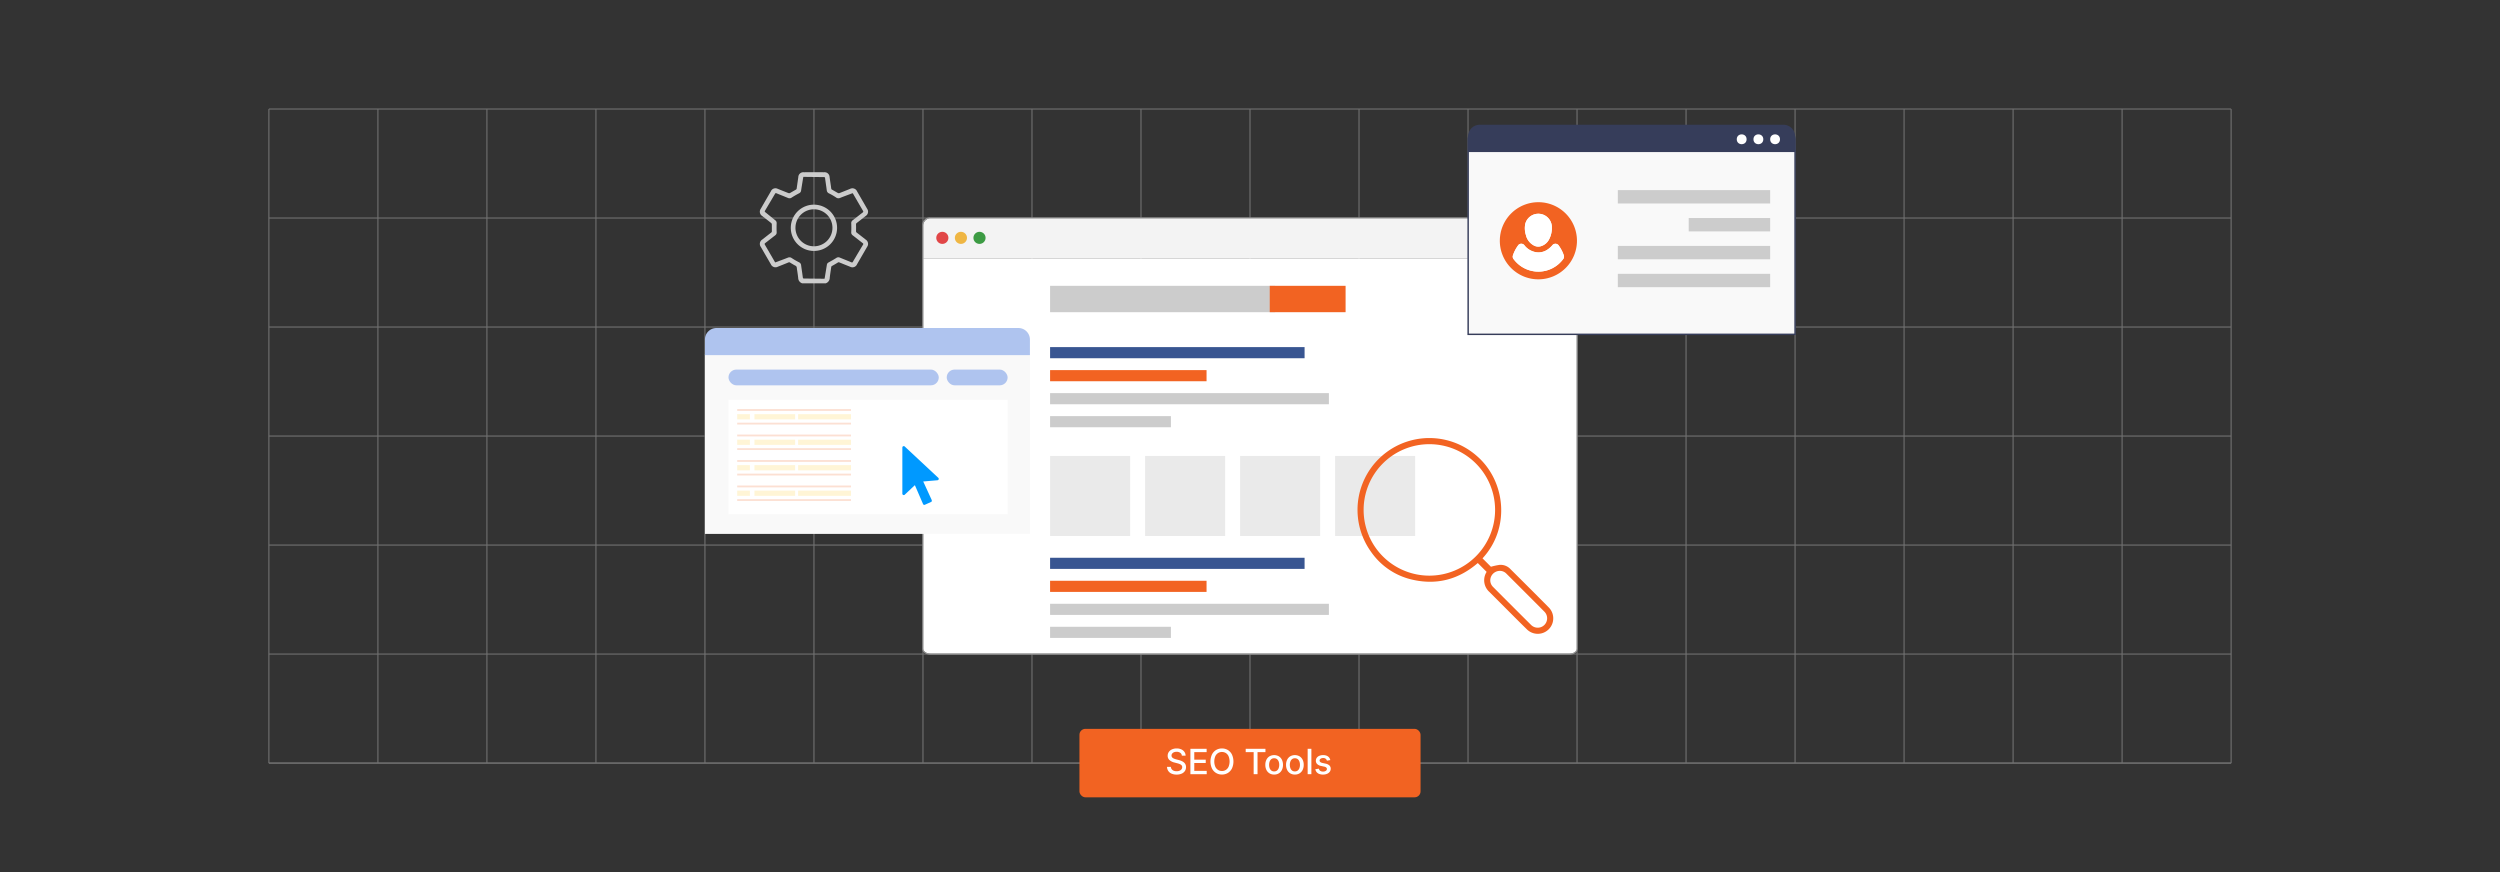 <svg id="Layer_1" data-name="Layer 1" xmlns="http://www.w3.org/2000/svg" viewBox="0 0 860 300"><rect x="0" y="0" width="860" height="300" fill="#333333" stroke="none"/><g opacity="0.4"><line x1="92.5" y1="37.5" x2="92.5" y2="262.5" fill="none" stroke="#ccc" stroke-miterlimit="10" stroke-width="0.375"/><line x1="130" y1="37.5" x2="130" y2="262.5" fill="none" stroke="#ccc" stroke-miterlimit="10" stroke-width="0.375"/><line x1="167.5" y1="37.5" x2="167.5" y2="262.5" fill="none" stroke="#ccc" stroke-miterlimit="10" stroke-width="0.375"/><line x1="205" y1="37.5" x2="205" y2="262.5" fill="none" stroke="#ccc" stroke-miterlimit="10" stroke-width="0.375"/><line x1="242.5" y1="37.5" x2="242.5" y2="262.5" fill="none" stroke="#ccc" stroke-miterlimit="10" stroke-width="0.375"/><line x1="280" y1="37.5" x2="280" y2="262.5" fill="none" stroke="#ccc" stroke-miterlimit="10" stroke-width="0.375"/><line x1="317.5" y1="37.5" x2="317.5" y2="262.5" fill="none" stroke="#ccc" stroke-miterlimit="10" stroke-width="0.375"/><line x1="355" y1="37.5" x2="355" y2="262.5" fill="none" stroke="#ccc" stroke-miterlimit="10" stroke-width="0.375"/><line x1="392.5" y1="37.5" x2="392.5" y2="262.5" fill="none" stroke="#ccc" stroke-miterlimit="10" stroke-width="0.375"/><line x1="430" y1="37.5" x2="430" y2="262.5" fill="none" stroke="#ccc" stroke-miterlimit="10" stroke-width="0.375"/><line x1="467.5" y1="37.5" x2="467.5" y2="262.5" fill="none" stroke="#ccc" stroke-miterlimit="10" stroke-width="0.375"/><line x1="505" y1="37.5" x2="505" y2="262.5" fill="none" stroke="#ccc" stroke-miterlimit="10" stroke-width="0.375"/><line x1="542.5" y1="37.5" x2="542.5" y2="262.5" fill="none" stroke="#ccc" stroke-miterlimit="10" stroke-width="0.375"/><line x1="580" y1="37.5" x2="580" y2="262.5" fill="none" stroke="#ccc" stroke-miterlimit="10" stroke-width="0.375"/><line x1="617.5" y1="37.5" x2="617.5" y2="262.5" fill="none" stroke="#ccc" stroke-miterlimit="10" stroke-width="0.375"/><line x1="655" y1="37.5" x2="655" y2="262.5" fill="none" stroke="#ccc" stroke-miterlimit="10" stroke-width="0.375"/><line x1="692.5" y1="37.5" x2="692.5" y2="262.5" fill="none" stroke="#ccc" stroke-miterlimit="10" stroke-width="0.375"/><line x1="730" y1="37.5" x2="730" y2="262.5" fill="none" stroke="#ccc" stroke-miterlimit="10" stroke-width="0.375"/><line x1="767.5" y1="37.5" x2="767.5" y2="262.5" fill="none" stroke="#ccc" stroke-miterlimit="10" stroke-width="0.375"/><line x1="767.5" y1="37.5" x2="92.5" y2="37.5" fill="none" stroke="#ccc" stroke-miterlimit="10" stroke-width="0.375"/><line x1="767.5" y1="75" x2="92.5" y2="75" fill="none" stroke="#ccc" stroke-miterlimit="10" stroke-width="0.375"/><line x1="767.5" y1="112.5" x2="92.5" y2="112.5" fill="none" stroke="#ccc" stroke-miterlimit="10" stroke-width="0.375"/><line x1="767.5" y1="150" x2="92.5" y2="150" fill="none" stroke="#ccc" stroke-miterlimit="10" stroke-width="0.375"/><line x1="767.5" y1="187.5" x2="92.5" y2="187.5" fill="none" stroke="#ccc" stroke-miterlimit="10" stroke-width="0.375"/><line x1="767.5" y1="225" x2="92.5" y2="225" fill="none" stroke="#ccc" stroke-miterlimit="10" stroke-width="0.375"/><line x1="767.5" y1="262.5" x2="92.5" y2="262.5" fill="none" stroke="#ccc" stroke-miterlimit="10" stroke-width="0.375"/><line x1="767.5" y1="262.5" x2="92.5" y2="262.5" fill="none" stroke="#ccc" stroke-miterlimit="10" stroke-width="0.375"/></g><rect x="371.327" y="250.722" width="117.347" height="23.555" rx="2.052" fill="#f26322"/><path d="M404.751,266.457a4.263,4.263,0,0,1-1.72-.319,2.592,2.592,0,0,1-1.136-.917,2.667,2.667,0,0,1-.442-1.418h1.33a1.468,1.468,0,0,0,.299.826,1.618,1.618,0,0,0,.697.504,2.63,2.63,0,0,0,.967.17,2.657,2.657,0,0,0,.999-.176,1.618,1.618,0,0,0,.686-.492,1.159,1.159,0,0,0,.249-.738.917.917,0,0,0-.208-.618,1.62,1.62,0,0,0-.58-.41,5.501,5.501,0,0,0-.87-.296l-1.014-.264a3.983,3.983,0,0,1-1.726-.861,1.916,1.916,0,0,1-.6-1.465,2.24,2.24,0,0,1,.401-1.324,2.628,2.628,0,0,1,1.102-.882,3.854,3.854,0,0,1,1.591-.314,3.738,3.738,0,0,1,1.594.319,2.606,2.606,0,0,1,1.072.879,2.354,2.354,0,0,1,.41,1.292h-1.295a1.298,1.298,0,0,0-.551-.984,2.105,2.105,0,0,0-1.254-.352,2.337,2.337,0,0,0-.92.167,1.435,1.435,0,0,0-.609.46,1.093,1.093,0,0,0-.217.668.909.909,0,0,0,.234.645,1.696,1.696,0,0,0,.601.404,6.093,6.093,0,0,0,.759.258l.867.223a6.512,6.512,0,0,1,.92.305,3.425,3.425,0,0,1,.815.475,2.14,2.14,0,0,1,.577.697,2.077,2.077,0,0,1,.214.973,2.355,2.355,0,0,1-.384,1.33,2.544,2.544,0,0,1-1.11.908A4.22,4.22,0,0,1,404.751,266.457Z" fill="#fff"/><path d="M409.497,266.317v-8.73h5.584v1.148H410.833V261.33h3.943v1.137H410.833v2.701H415.11v1.148Z" fill="#fff"/><path d="M420.354,266.44a3.728,3.728,0,0,1-3.445-2.095,5.807,5.807,0,0,1,0-4.784,3.792,3.792,0,0,1,1.409-1.553,4.066,4.066,0,0,1,4.066,0,3.773,3.773,0,0,1,1.406,1.553,5.837,5.837,0,0,1,0,4.784,3.777,3.777,0,0,1-1.406,1.55A3.822,3.822,0,0,1,420.354,266.44Zm0-1.213a2.458,2.458,0,0,0,1.339-.375,2.555,2.555,0,0,0,.94-1.107,4.823,4.823,0,0,0,0-3.586,2.556,2.556,0,0,0-.94-1.107,2.585,2.585,0,0,0-2.687.003,2.587,2.587,0,0,0-.946,1.11,4.763,4.763,0,0,0,0,3.577,2.59,2.59,0,0,0,.946,1.107A2.469,2.469,0,0,0,420.354,265.227Z" fill="#fff"/><path d="M428.522,258.735v-1.148h6.791v1.148h-2.725v7.582h-1.33v-7.582Z" fill="#fff"/><path d="M438.308,266.452a2.991,2.991,0,0,1-1.597-.419,2.832,2.832,0,0,1-1.06-1.172,3.85,3.85,0,0,1-.378-1.749,3.896,3.896,0,0,1,.378-1.764,2.827,2.827,0,0,1,1.06-1.175,3.263,3.263,0,0,1,3.199,0,2.827,2.827,0,0,1,1.06,1.175,3.896,3.896,0,0,1,.378,1.764,3.85,3.85,0,0,1-.378,1.749,2.832,2.832,0,0,1-1.06,1.172A3.002,3.002,0,0,1,438.308,266.452Zm0-1.084a1.536,1.536,0,0,0,.97-.302,1.811,1.811,0,0,0,.583-.815,3.208,3.208,0,0,0,.193-1.14,3.243,3.243,0,0,0-.193-1.151,1.831,1.831,0,0,0-.583-.817,1.526,1.526,0,0,0-.97-.305,1.502,1.502,0,0,0-.964.305,1.849,1.849,0,0,0-.577.817,3.243,3.243,0,0,0-.193,1.151,3.208,3.208,0,0,0,.193,1.14,1.83,1.83,0,0,0,.577.815A1.512,1.512,0,0,0,438.308,265.368Z" fill="#fff"/><path d="M445.438,266.452a2.991,2.991,0,0,1-1.597-.419,2.832,2.832,0,0,1-1.061-1.172,3.851,3.851,0,0,1-.378-1.749,3.897,3.897,0,0,1,.378-1.764,2.828,2.828,0,0,1,1.061-1.175,3.263,3.263,0,0,1,3.199,0,2.828,2.828,0,0,1,1.061,1.175,3.897,3.897,0,0,1,.378,1.764,3.851,3.851,0,0,1-.378,1.749,2.832,2.832,0,0,1-1.061,1.172A3.002,3.002,0,0,1,445.438,266.452Zm0-1.084a1.537,1.537,0,0,0,.97-.302,1.81,1.81,0,0,0,.583-.815,3.208,3.208,0,0,0,.193-1.14,3.243,3.243,0,0,0-.193-1.151,1.83,1.83,0,0,0-.583-.817,1.526,1.526,0,0,0-.97-.305,1.502,1.502,0,0,0-.964.305,1.85,1.85,0,0,0-.577.817,3.243,3.243,0,0,0-.193,1.151,3.208,3.208,0,0,0,.193,1.14,1.83,1.83,0,0,0,.577.815A1.512,1.512,0,0,0,445.438,265.368Z" fill="#fff"/><path d="M451.116,257.586v8.73H449.833v-8.73Z" fill="#fff"/><path d="M455.112,266.457a3.57,3.57,0,0,1-1.272-.211,2.181,2.181,0,0,1-.908-.624,2.084,2.084,0,0,1-.457-1.011l1.219-.199a1.206,1.206,0,0,0,.478.759,1.622,1.622,0,0,0,.94.249,1.675,1.675,0,0,0,.979-.255.742.742,0,0,0,.363-.618.657.657,0,0,0-.231-.518,1.531,1.531,0,0,0-.683-.302l-1.09-.24a2.708,2.708,0,0,1-1.348-.653,1.564,1.564,0,0,1-.445-1.151,1.663,1.663,0,0,1,.319-1.014,2.079,2.079,0,0,1,.882-.674,3.271,3.271,0,0,1,1.295-.24,3.163,3.163,0,0,1,1.222.214,2.061,2.061,0,0,1,.826.601,2.12,2.12,0,0,1,.425.902l-1.166.199a1.238,1.238,0,0,0-.404-.639,1.31,1.31,0,0,0-.885-.27,1.519,1.519,0,0,0-.882.24.721.721,0,0,0-.349.615.645.645,0,0,0,.24.521,1.827,1.827,0,0,0,.75.316l1.049.234a2.735,2.735,0,0,1,1.351.639,1.509,1.509,0,0,1,.436,1.119,1.699,1.699,0,0,1-.34,1.046,2.234,2.234,0,0,1-.938.709A3.485,3.485,0,0,1,455.112,266.457Z" fill="#fff"/><path d="M317.525,77.964A2.764,2.764,0,0,1,320.029,75H539.996A2.764,2.764,0,0,1,542.5,77.964V88.832H317.525Z" fill="#f3f3f3"/><path d="M317.525,88.832H542.5v134.319c0,.939-1.121,1.7-2.504,1.7H320.029c-1.383,0-2.504-.761-2.504-1.7Z" fill="#fff"/><path d="M539.971,75H320.004A2.33,2.33,0,0,0,317.5,77.102v146.146c0,.968,1.121,1.752,2.504,1.752H539.971c1.383,0,2.504-.784,2.504-1.752V77.102A2.329,2.329,0,0,0,539.971,75Z" fill="none" stroke="#999" stroke-miterlimit="10" stroke-width="0.396"/><ellipse cx="324.164" cy="81.823" rx="2.092" ry="2.083" fill="#e14647"/><ellipse cx="330.557" cy="81.823" rx="2.092" ry="2.083" fill="#efb643"/><ellipse cx="336.95" cy="81.823" rx="2.092" ry="2.083" fill="#3c9b43"/><rect x="361.229" y="98.321" width="77.417" height="9.073" fill="#ccc"/><rect x="436.793" y="98.321" width="26.09" height="9.073" fill="#f26322"/><rect x="361.229" y="119.403" width="87.547" height="3.83" fill="#385591"/><rect x="361.229" y="127.317" width="53.824" height="3.83" fill="#f26322"/><rect x="361.229" y="135.232" width="95.909" height="3.83" fill="#ccc"/><rect x="361.229" y="143.147" width="41.569" height="3.83" fill="#ccc"/><rect x="361.229" y="191.871" width="87.547" height="3.83" fill="#385591"/><rect x="361.229" y="199.786" width="53.824" height="3.83" fill="#f26322"/><rect x="361.229" y="207.7" width="95.909" height="3.83" fill="#ccc"/><rect x="361.229" y="215.615" width="41.569" height="3.83" fill="#ccc"/><rect x="361.229" y="156.841" width="27.54" height="27.54" fill="#eaeaea"/><rect x="393.909" y="156.841" width="27.54" height="27.54" fill="#eaeaea"/><rect x="426.59" y="156.841" width="27.54" height="27.54" fill="#eaeaea"/><rect x="459.271" y="156.841" width="27.54" height="27.54" fill="#eaeaea"/><path d="M511.402,196.728l-3.042-3.044c-6.399,5.509-13.805,7.624-22.166,5.799a23.576,23.576,0,0,1-14.544-9.643,24.708,24.708,0,0,1,36.536-32.844c9.649,8.444,11.527,24.541,1.802,35.075l2.894,2.892a22.42,22.42,0,0,1,2.955-.643,4.635,4.635,0,0,1,3.745,1.442c4.433,4.411,8.871,8.818,13.261,13.271a5.324,5.324,0,0,1-7.54,7.515c-3.468-3.392-6.874-6.847-10.306-10.276q-1.293-1.292-2.584-2.585A5.38,5.38,0,0,1,511.402,196.728Zm2.908-21.326a22.611,22.611,0,1,0-22.638,22.62A22.622,22.622,0,0,0,514.311,175.403Zm1.813,20.98a3.336,3.336,0,0,0-3.173,1.918,3.17,3.17,0,0,0,.686,3.625q6.515,6.55,13.067,13.064a3.232,3.232,0,1,0,4.555-4.587q-6.51-6.555-13.061-13.069A3.111,3.111,0,0,0,516.124,196.382Z" fill="#f26322"/><path d="M275.966,97.475A2.015,2.015,0,0,1,274.573,95.57c-.116-1.149-.328-2.289-.471-3.436a.858.858,0,0,0-.517-.76c-.621-.31-1.212-.681-1.802-1.049a.527.527,0,0,0-.545-.046c-1.218.5-2.442.985-3.666,1.472a1.73,1.73,0,0,1-2.379-.81q-1.741-2.999-3.473-6.004a1.755,1.755,0,0,1,.49-2.526c1.019-.797,2.033-1.601,3.061-2.386a.599.599,0,0,0,.254-.563c-.018-.757.006-1.516-.016-2.273a.673.673,0,0,0-.214-.454c-1.018-.818-2.053-1.616-3.082-2.42a1.752,1.752,0,0,1-.494-2.523q1.732-3.005,3.472-6.005a1.708,1.708,0,0,1,2.368-.823c1.235.492,2.465.995,3.705,1.473a.669.669,0,0,0,.498-.041c.676-.368,1.33-.775,2.004-1.147a.506.506,0,0,0,.293-.421c.18-1.305.38-2.608.557-3.914a1.726,1.726,0,0,1,1.875-1.666q3.509-.004,7.019,0a1.719,1.719,0,0,1,1.867,1.632c.182,1.318.384,2.632.564,3.95a.502.502,0,0,0,.296.419c.673.373,1.328.778,2.004,1.146a.67.67,0,0,0,.498.042c1.228-.473,2.447-.972,3.671-1.46a1.74,1.74,0,0,1,2.406.82q1.74,3,3.47,6.006a1.746,1.746,0,0,1-.486,2.496c-1.019.798-2.034,1.599-3.06,2.388a.59.59,0,0,0-.268.555c.025.745.025,1.491,0,2.236a.591.591,0,0,0,.267.555c1.026.788,2.042,1.59,3.06,2.387a1.749,1.749,0,0,1,.489,2.497q-1.733,3.005-3.473,6.005a1.718,1.718,0,0,1-2.396.83c-1.223-.489-2.447-.974-3.664-1.475a.528.528,0,0,0-.545.047c-.645.397-1.299.781-1.963,1.143a.534.534,0,0,0-.31.451c-.164,1.207-.376,2.409-.501,3.62a2.035,2.035,0,0,1-1.406,1.938Zm.383-36.624c-.029.148-.06.291-.084.435-.234,1.435-.474,2.869-.695,4.307a1.147,1.147,0,0,1-.684.897c-.864.46-1.72.942-2.543,1.472a1.215,1.215,0,0,1-1.249.146c-1.329-.556-2.673-1.076-4.005-1.624-.231-.095-.34-.058-.468.159q-1.717,2.927-3.462,5.838c-.143.239-.103.351.1.513,1.145.918,2.273,1.859,3.421,2.772a1.196,1.196,0,0,1,.49,1.089c-.04,1.003-.039,2.01,0,3.014a1.168,1.168,0,0,1-.496,1.084c-1.147.875-2.272,1.78-3.42,2.653-.253.192-.281.331-.121.604,1.125,1.919,2.234,3.848,3.349,5.774.055.095.118.186.184.29.141-.047.271-.086.397-.134,1.337-.504,2.678-.996,4.006-1.52a1.3,1.3,0,0,1,1.316.174,25.256,25.256,0,0,0,2.446,1.415,1.216,1.216,0,0,1,.751,1.011c.185,1.405.409,2.804.589,4.21.04.31.152.382.44.384,2.252.016,4.504.046,6.756.07.086.001.172-.009.284-.015.027-.137.058-.268.079-.401.241-1.472.486-2.943.718-4.416a1.031,1.031,0,0,1,.604-.785c.892-.488,1.78-.986,2.639-1.529a1.171,1.171,0,0,1,1.184-.131c1.331.551,2.673,1.076,4.006,1.623.233.096.357.091.501-.155q1.731-2.962,3.499-5.902c.153-.255.103-.374-.115-.541-1.154-.887-2.289-1.798-3.446-2.681a1.168,1.168,0,0,1-.492-1.085c.039-.991.044-1.986.001-2.976a1.219,1.219,0,0,1,.524-1.144c1.141-.863,2.253-1.763,3.391-2.629.252-.192.283-.329.121-.604-1.12-1.908-2.222-3.826-3.331-5.741-.061-.106-.129-.208-.2-.321-.146.049-.276.088-.402.136-1.325.498-2.658.979-3.971,1.508a1.334,1.334,0,0,1-1.38-.182,21.522,21.522,0,0,0-2.381-1.377,1.265,1.265,0,0,1-.791-1.065c-.18-1.393-.403-2.78-.58-4.173-.039-.308-.148-.381-.438-.383-2.252-.016-4.504-.048-6.756-.073C276.55,60.837,276.464,60.846,276.348,60.851Z" fill="#ccc"/><path d="M279.953,86.326a7.962,7.962,0,1,1,8.003-7.91A7.952,7.952,0,0,1,279.953,86.326Zm6.408-7.949a6.362,6.362,0,1,0-6.369,6.347A6.357,6.357,0,0,0,286.361,78.377Z" fill="#ccc"/><rect x="242.5" y="121.764" width="111.792" height="61.898" fill="#f9f9f9"/><path d="M246.468,112.837H350.325a3.968,3.968,0,0,1,3.968,3.968v5.356a0,0,0,0,1,0,0H242.5a0,0,0,0,1,0,0v-5.356A3.968,3.968,0,0,1,246.468,112.837Z" fill="#afc4ef"/><rect x="505.043" y="51.875" width="112.457" height="63.134" fill="#f9f9f9"/><path d="M509.034,42.92H613.509A3.991,3.991,0,0,1,617.5,46.911V52.3a0,0,0,0,1,0,0H505.043a0,0,0,0,1,0,0V46.911A3.991,3.991,0,0,1,509.034,42.92Z" fill="#363d5a"/><path d="M613.509,44.184H509.034a3.98,3.98,0,0,0-3.991,3.968v66.857H617.5V48.151A3.98,3.98,0,0,0,613.509,44.184Z" fill="none" stroke="#363d5a" stroke-miterlimit="10" stroke-width="0.501"/><rect x="250.605" y="127.135" width="72.329" height="5.415" rx="2.707" fill="#afc4ef"/><rect x="325.67" y="127.135" width="20.946" height="5.415" rx="2.707" fill="#afc4ef"/><rect x="250.605" y="137.523" width="96.011" height="39.369" fill="#fff"/><rect x="253.592" y="140.724" width="39.154" height="0.636" fill="#fce0d3"/><rect x="253.592" y="145.402" width="39.154" height="0.636" fill="#fce0d3"/><rect x="253.592" y="142.474" width="4.375" height="1.798" fill="#fff5d6"/><rect x="259.532" y="142.474" width="13.995" height="1.798" fill="#fff5d6"/><rect x="274.55" y="142.474" width="18.195" height="1.798" fill="#fff5d6"/><rect x="253.592" y="149.49" width="39.154" height="0.636" fill="#fce0d3"/><rect x="253.592" y="154.168" width="39.154" height="0.636" fill="#fce0d3"/><rect x="253.592" y="151.24" width="4.375" height="1.798" fill="#fff5d6"/><rect x="259.532" y="151.24" width="13.995" height="1.798" fill="#fff5d6"/><rect x="274.55" y="151.24" width="18.195" height="1.798" fill="#fff5d6"/><rect x="253.592" y="158.256" width="39.154" height="0.636" fill="#fce0d3"/><rect x="253.592" y="162.934" width="39.154" height="0.636" fill="#fce0d3"/><rect x="253.592" y="160.006" width="4.375" height="1.798" fill="#fff5d6"/><rect x="259.532" y="160.006" width="13.995" height="1.798" fill="#fff5d6"/><rect x="274.55" y="160.006" width="18.195" height="1.798" fill="#fff5d6"/><rect x="253.592" y="167.022" width="39.154" height="0.636" fill="#fce0d3"/><rect x="253.592" y="171.7" width="39.154" height="0.636" fill="#fce0d3"/><rect x="253.592" y="168.772" width="4.375" height="1.798" fill="#fff5d6"/><rect x="259.532" y="168.772" width="13.995" height="1.798" fill="#fff5d6"/><rect x="274.55" y="168.772" width="18.195" height="1.798" fill="#fff5d6"/><path d="M314.715,166.899c-.347.325-.678.635-1.01.946q-1.215,1.141-2.429,2.283a.492.492,0,0,1-.868-.373q.004-3.37.002-6.741,0-4.406-.001-8.812c0-.088,0-.176.003-.264a.458.458,0,0,1,.297-.433.45.45,0,0,1,.505.089c.3.273.596.552.893.829l7.003,6.528,3.566,3.324c.029.027.057.054.085.081a.467.467,0,0,1,.144.519.473.473,0,0,1-.439.335c-.38.036-.76.066-1.141.098l-2.954.254c-.253.022-.506.044-.779.068.073.164.139.314.207.462q1.338,2.913,2.672,5.828a.945.945,0,0,1,.078.42.406.406,0,0,1-.273.337c-.694.317-1.388.635-2.085.945a.484.484,0,0,1-.695-.308q-.62-1.426-1.236-2.854-.746-1.724-1.492-3.447C314.757,166.981,314.741,166.952,314.715,166.899Z" fill="#09f"/><circle cx="599.138" cy="47.913" r="1.692" fill="#fff"/><circle cx="604.883" cy="47.913" r="1.692" fill="#fff"/><circle cx="610.628" cy="47.913" r="1.692" fill="#fff"/><rect x="556.532" y="65.403" width="52.404" height="4.596" fill="#ccc"/><rect x="580.915" y="75" width="28.021" height="4.596" fill="#ccc"/><rect x="556.532" y="84.598" width="52.404" height="4.596" fill="#ccc"/><rect x="556.532" y="94.196" width="52.404" height="4.596" fill="#ccc"/><path d="M529.198,96.092a13.268,13.268,0,1,1,13.277-13.21A13.294,13.294,0,0,1,529.198,96.092Zm.001-2.647a10.627,10.627,0,0,0,8.521-4.304,1.358,1.358,0,0,0,.213-1.35,12.238,12.238,0,0,0-1.696-3.274,1.36,1.36,0,0,0-2.285-.081,8.412,8.412,0,0,1-1.421,1.292,5.491,5.491,0,0,1-4.057,1.044,6.42,6.42,0,0,1-3.991-2.279,1.356,1.356,0,0,0-2.356.072,12.156,12.156,0,0,0-1.67,3.252,1.335,1.335,0,0,0,.219,1.32A10.639,10.639,0,0,0,529.199,93.445Zm4.642-15.104c0-.052,0-.104,0-.155a4.648,4.648,0,0,0-9.177-1.051,7.776,7.776,0,0,0,.246,3.72,5.416,5.416,0,0,0,2.559,3.487,3.167,3.167,0,0,0,2.237.447,4.66,4.66,0,0,0,3.205-2.493A8.399,8.399,0,0,0,533.841,78.341Z" fill="#f26322"/><path d="M529.199,93.445a10.639,10.639,0,0,1-8.523-4.308,1.335,1.335,0,0,1-.219-1.32,12.156,12.156,0,0,1,1.67-3.252,1.356,1.356,0,0,1,2.356-.072,6.42,6.42,0,0,0,3.991,2.279,5.491,5.491,0,0,0,4.057-1.044,8.412,8.412,0,0,0,1.421-1.292,1.36,1.36,0,0,1,2.285.081,12.238,12.238,0,0,1,1.696,3.274,1.358,1.358,0,0,1-.213,1.35A10.627,10.627,0,0,1,529.199,93.445Z" fill="#fff"/><path d="M533.841,78.341a8.399,8.399,0,0,1-.93,3.954,4.66,4.66,0,0,1-3.205,2.493,3.167,3.167,0,0,1-2.237-.447,5.416,5.416,0,0,1-2.559-3.487,7.776,7.776,0,0,1-.246-3.72,4.648,4.648,0,0,1,9.177,1.051C533.841,78.238,533.841,78.29,533.841,78.341Z" fill="#fff"/></svg>